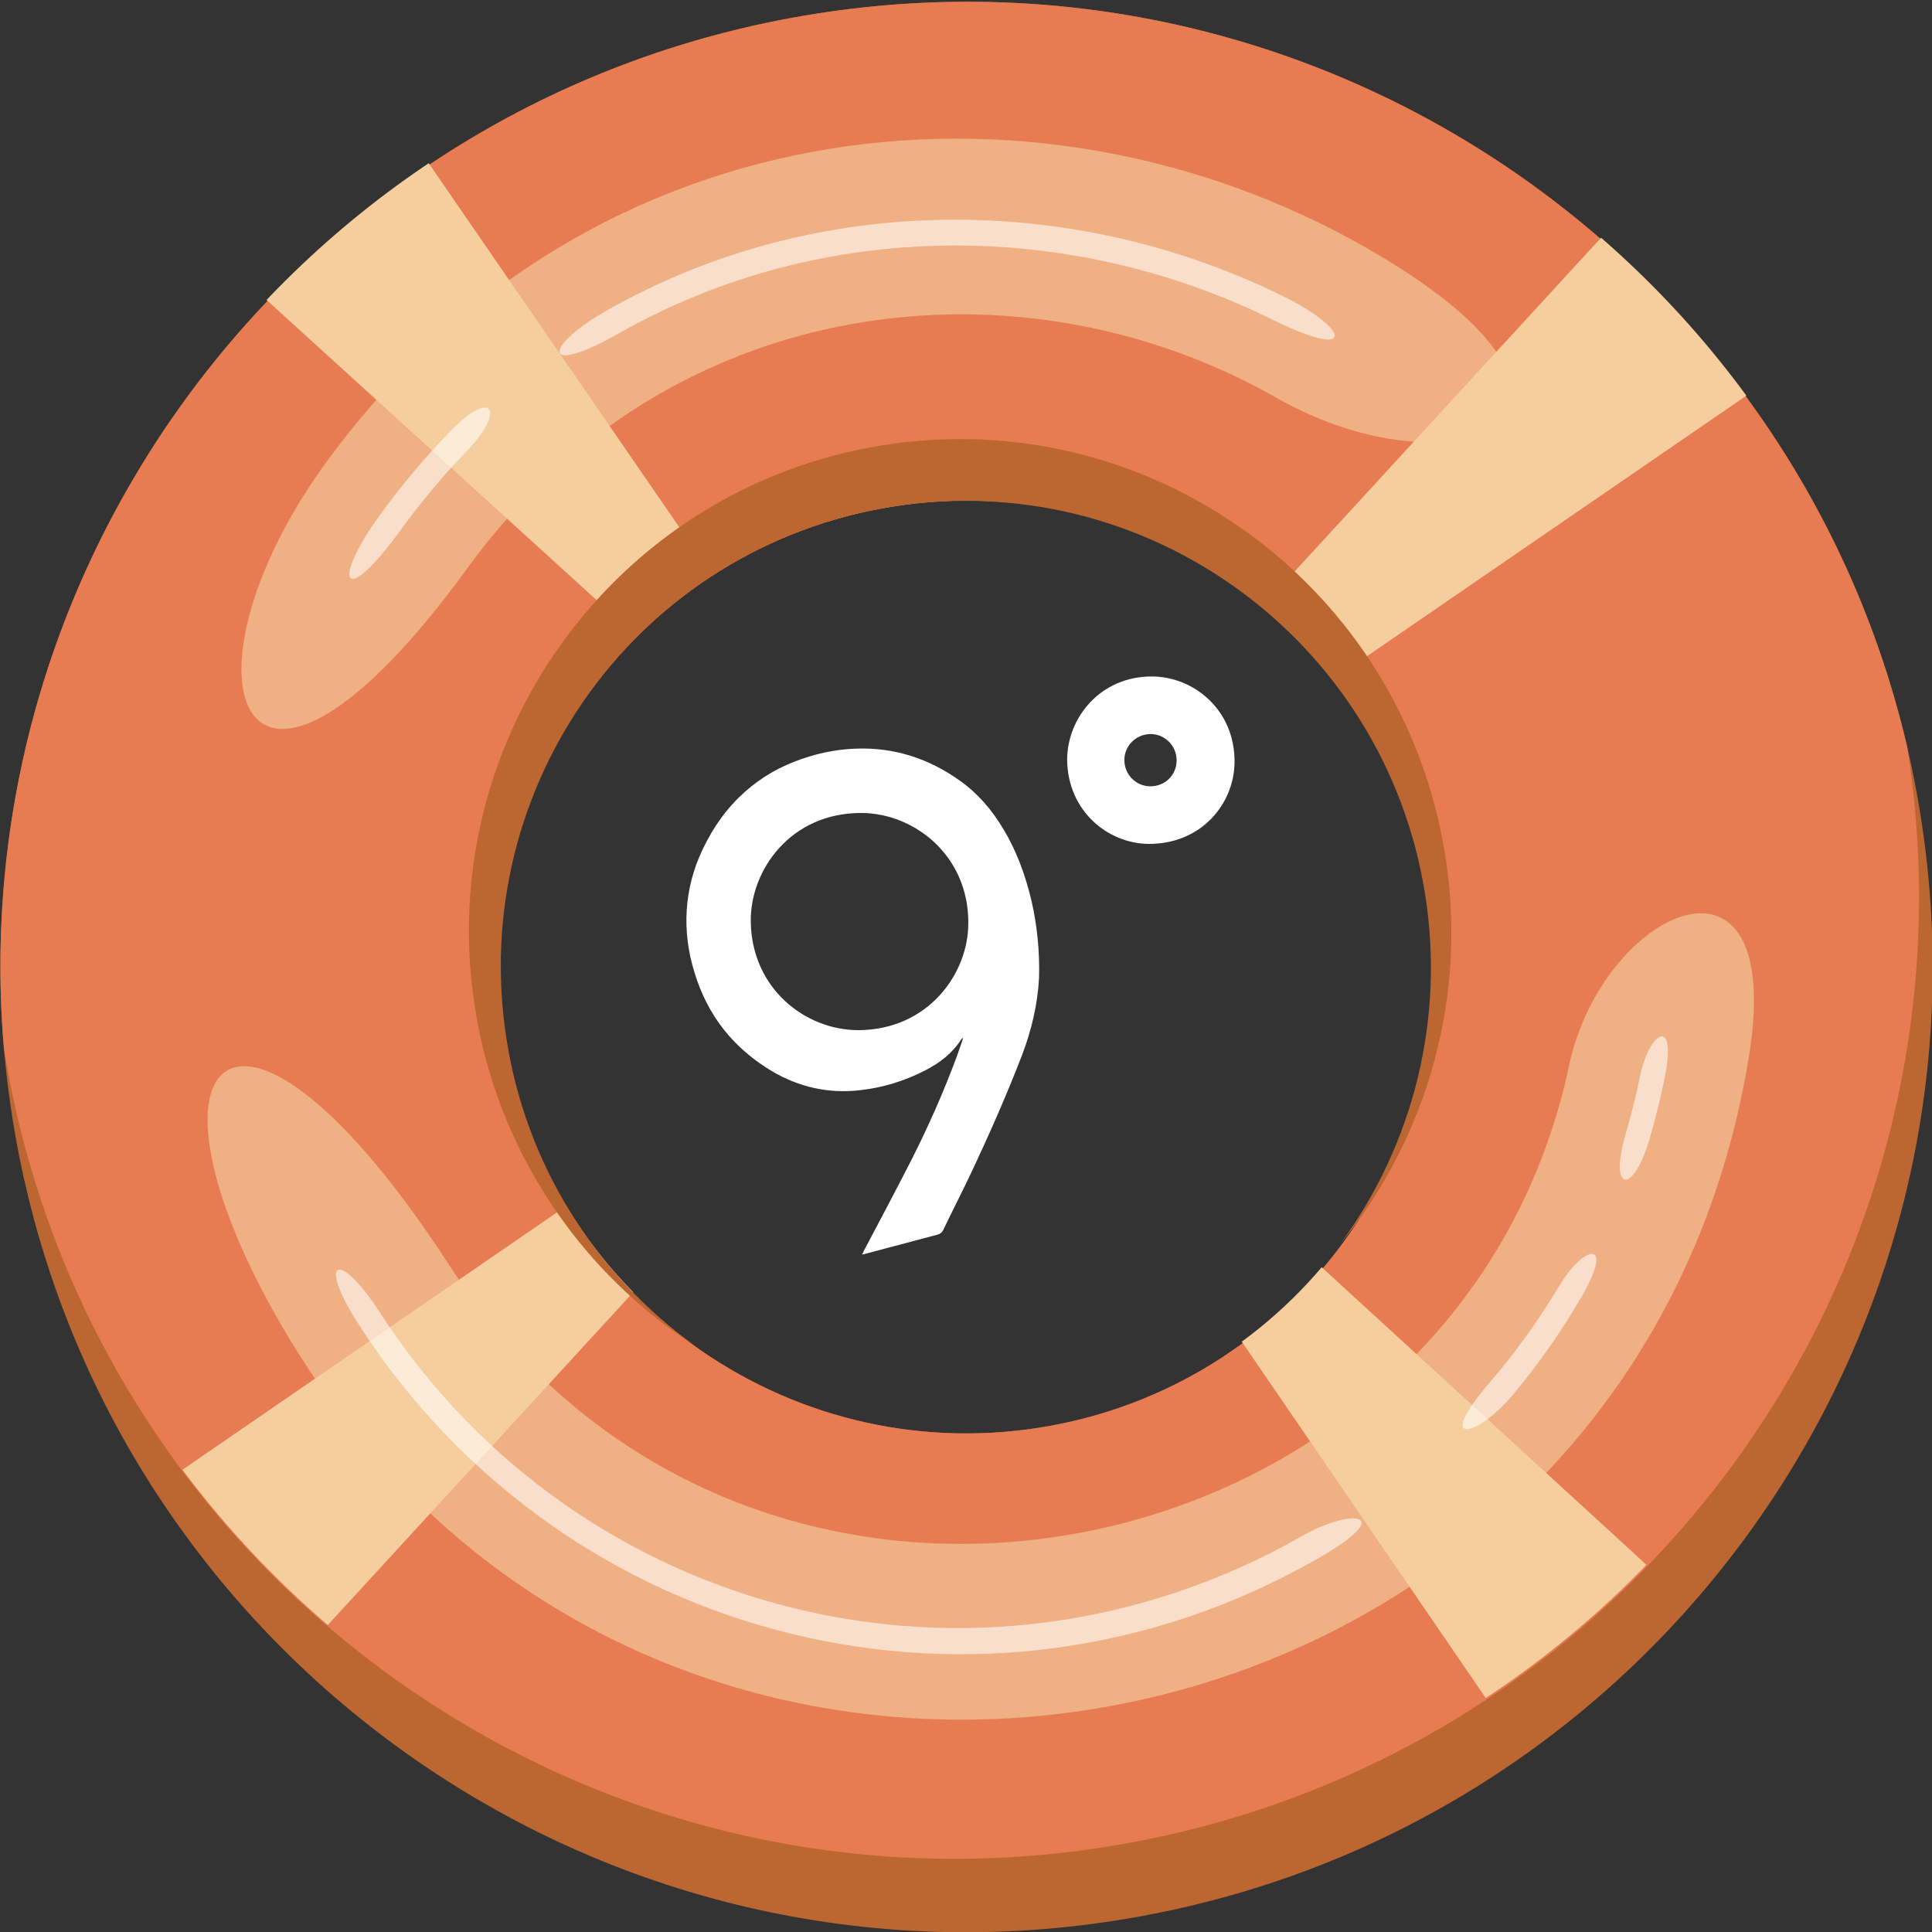 <svg xmlns="http://www.w3.org/2000/svg" xmlns:xlink="http://www.w3.org/1999/xlink" x="0px" y="0px" viewBox="0 0 543.5 543.6" style="enable-background:new 0 0 543.5 543.6;" xml:space="preserve"><rect x="0" y="0" width="543.5" height="543.6" fill="#333333" stroke="none"/><style type="text/css">	.st0{clip-path:url(#SVGID_00000036232180170689135040000011190218356202699417_);}	.st1{fill-rule:evenodd;clip-rule:evenodd;fill:#BC6731;}	.st2{fill-rule:evenodd;clip-rule:evenodd;fill:#E77C52;}	.st3{clip-path:url(#SVGID_00000020386008197747586250000017844546893375205504_);}	.st4{fill-rule:evenodd;clip-rule:evenodd;fill:#EFB083;}	.st5{fill-rule:evenodd;clip-rule:evenodd;fill:#F6CE9E;}	.st6{opacity:0.584;fill-rule:evenodd;clip-rule:evenodd;fill:#FFFFFF;enable-background:new    ;}	.st7{fill:#FFFFFF;}</style><g id="Calque_2"></g><g id="Calque_1">	<g id="Groupe_78" transform="translate(0 98.127) rotate(-9)">		<g id="Groupe_9" transform="translate(0 0)">			<g>				<defs>											<rect id="SVGID_1_" x="-75.3" y="-68.2" transform="matrix(0.988 -0.156 0.156 0.988 -37.391 40.463)" width="627.9" height="652.4"></rect>				</defs>				<clipPath id="SVGID_00000105420740899306337090000014089680270869769116_">					<use xlink:href="#SVGID_1_" style="overflow:visible;"></use>				</clipPath>				<g id="Groupe_de_masques_3" style="clip-path:url(#SVGID_00000105420740899306337090000014089680270869769116_);">					<path id="Trac&#xE9;_12" class="st1" d="M241.4,485.8c-150.1,0-271.8-121.6-271.8-271.5c0-149.9,121.6-271.5,271.7-271.5       S513.1,64.4,513.1,214.3S391.5,485.8,241.4,485.8 M241.4,345.5c72.5,0,131.3-58.7,131.3-131.2S313.9,83.1,241.3,83.1       S110,141.8,110,214.3C110,286.7,168.9,345.5,241.4,345.5L241.4,345.5"></path>					<path id="Trac&#xE9;_13" class="st2" d="M-29.7,194.5C-19.5,53.8,97.9-57.2,241.3-57.2S502.2,53.9,512.4,194.6       c-0.2,149.4-121.4,270.3-271,270.3C91.9,464.9-29.4,343.8-29.7,194.5 M241.4,345.5c72.5,0,131.3-58.7,131.3-131.2       S313.9,83.1,241.3,83.1S110,141.8,110,214.3C110,286.7,168.9,345.5,241.4,345.5L241.4,345.5"></path>				</g>			</g>		</g>		<g id="Groupe_11" transform="translate(45.622 10.509)">			<g>				<defs>					<path id="SVGID_00000034777676635265756060000011441336632279887526_" d="M64.4,203.3c0-72.5,58.8-131.2,131.3-131.2       c72.5,0,131.3,58.8,131.3,131.2s-58.8,131.2-131.3,131.2l0,0C123.2,334.5,64.4,275.7,64.4,203.3 M-75.3,183.5       C-75,332.8,46.2,453.9,195.8,453.9c149.5,0,270.8-121,271-270.3C456.6,42.8,339.1-68.2,195.7-68.2S-65.2,42.8-75.3,183.5"></path>				</defs>				<clipPath id="SVGID_00000029025756887133855120000012853319524558205594_">					<use xlink:href="#SVGID_00000034777676635265756060000011441336632279887526_" style="overflow:visible;"></use>				</clipPath>									<g id="Groupe_10" transform="translate(0 0)" style="clip-path:url(#SVGID_00000029025756887133855120000012853319524558205594_);">					<path id="Trac&#xE9;_14" class="st4" d="M-10.2,273.7c-32.3-83.1,4.5-109.9,49.1-9.8c63.2,141.8,266.7,132.5,319.9-6.2       c16.2-42.1,70.8-57.2,50.5,5C344.4,460.9,65.4,468.2-10.2,273.7 M39.6,35.8C129.4-54.1,259.7-45.1,343,25.3       c65,54.9,9,70.1-36.2,33.9C242.4,7.7,143.2,2.5,74.7,70.9C-1.9,147.5-13.5,89.1,39.6,35.8"></path>					<path id="Trac&#xE9;_15" class="st5" d="M6.5-42.4l58.2-36.3l131,274.1l189.2,237.8l-58.2,36.3L195.7,193.6L6.5-42.4z"></path>					<path id="Trac&#xE9;_16" class="st5" d="M-42.3,383.6l-36.4-58.2l274.3-130.8L433.6,5.7L470,63.9L195.7,194.6L-42.3,383.6z"></path>					<path id="Trac&#xE9;_17" class="st6" d="M17.5,273.9c41.3,93.6,148.3,139.9,246.6,102.7c14.8-5.6,28-2.3,2.7,7.2       c-101,38.1-212.2-9.3-255.5-107C2.1,256.1,8.9,254.5,17.5,273.9 M52.7,52.3c7.4-7.4,15.3-14.2,23.7-20.5       c13-9.6,15.9-2.9,3.1,6.7c-7.7,5.8-14.9,12.1-21.7,18.9C37.8,77.4,36.3,68.7,52.7,52.3 M124.5,5.6       c64.1-24.1,135.2-12.1,188.8,25.8c17,12,17.7,21.4-4.2,5.9c-51.6-36.5-120.2-48.1-182-24.9C103.5,21.3,105.2,12.9,124.5,5.6        M384.8,265.4c-2.1,5.6-4.4,11-6.9,16.3c-7,14.8-13.8,13.1-6.3-2.7c2.3-4.9,4.5-9.9,6.4-15.1       C382.5,251.8,391.2,248.2,384.8,265.4 M352,322.6c-7.1,8.7-14.9,16.8-23.4,24.2c-11.5,10-24.6,11.4-5.5-4.8       c8.4-7.1,16.1-15,23.2-23.4C354.8,308.2,364.3,307.5,352,322.6"></path>				</g>			</g>		</g>		<g id="Groupe_13" transform="translate(178.165 133.838)">			<g id="Groupe_26" transform="translate(0 0)">				<path id="Trac&#xE9;_19" class="st1" d="M-28.8,173.9c-29.5-26.3-46.4-64-46.4-103.5C-75.2-6.2-13.3-68.2,63-68.2      S201.1-6.1,201.1,70.4c0.1,39.5-16.8,77.2-46.3,103.5c25-24.7,39-58.3,39-93.4C193.8,8,135.2-50.7,63-50.7      C-9.3-50.8-67.8,8-67.8,80.4C-67.9,115.5-53.8,149.2-28.8,173.9"></path>			</g>		</g>	</g>	<g>		<path class="st7" d="M324,190.3c-14.5,0-23.7,11.6-23.8,23.3c0.1,14.6,11.5,23.7,22.9,23.8c14.7,0.1,24-11.1,24.2-22.8    C347.5,199.7,335.8,190.3,324,190.3z M323.6,221.2c-4,0-7.3-3.3-7.3-7.4c0-4,3.3-7.3,7.4-7.3c4,0,7.3,3.3,7.3,7.4    C331,218,327.8,221.2,323.6,221.2z"></path>		<path class="st7" d="M290.2,253.5c-1.7-7.1-4.1-13.9-7.9-20.2c-3.2-5.4-7.2-10.1-12.3-13.7c-8.7-6.2-18.4-9.4-29.2-9    c-6,0.2-11.8,1.5-17.4,3.7c-5.9,2.3-11,5.6-15.5,10c-4.9,4.8-8.5,10.5-11.2,16.8c-2.3,5.5-3.5,11.2-3.6,17.1    c-0.1,6.1,1,11.9,3,17.6c2,5.7,4.9,10.9,8.9,15.5c3.5,4,7.6,7.3,12.1,10c7.6,4.5,15.9,6.4,24.7,5.4c6.5-0.7,12.7-2.6,18.5-5.6    c4.1-2.1,7.6-4.8,10.1-8.7c0.1-0.2,0.3-0.3,0.4-0.5c0.1,0.3,0,0.6-0.1,0.9c-0.5,1.4-1,2.9-1.5,4.3c-3.7,10-8,19.7-12.8,29.2    c-4.4,8.6-8.9,17.1-13.4,25.6c-0.1,0.3-0.2,0.5-0.5,1c0.5-0.1,0.8-0.1,1-0.2c6.8-1.8,13.5-3.6,20.3-5.4c0.7-0.2,1.2-0.6,1.5-1.2    c2.4-5,4.9-9.9,7.3-14.9c5.4-11.4,10.5-22.9,15-34.6c2.6-6.9,4.3-14.1,4.7-21.5C292.5,267.7,291.8,260.6,290.2,253.5z     M241.5,289.8c-14.9,0-30-11.6-30.3-30.5c-0.2-14.5,11.2-30.7,31.2-30.6c14.8,0.1,30,11.9,30,30.8    C272.5,273.9,261.1,289.7,241.5,289.8z"></path>	</g></g></svg>